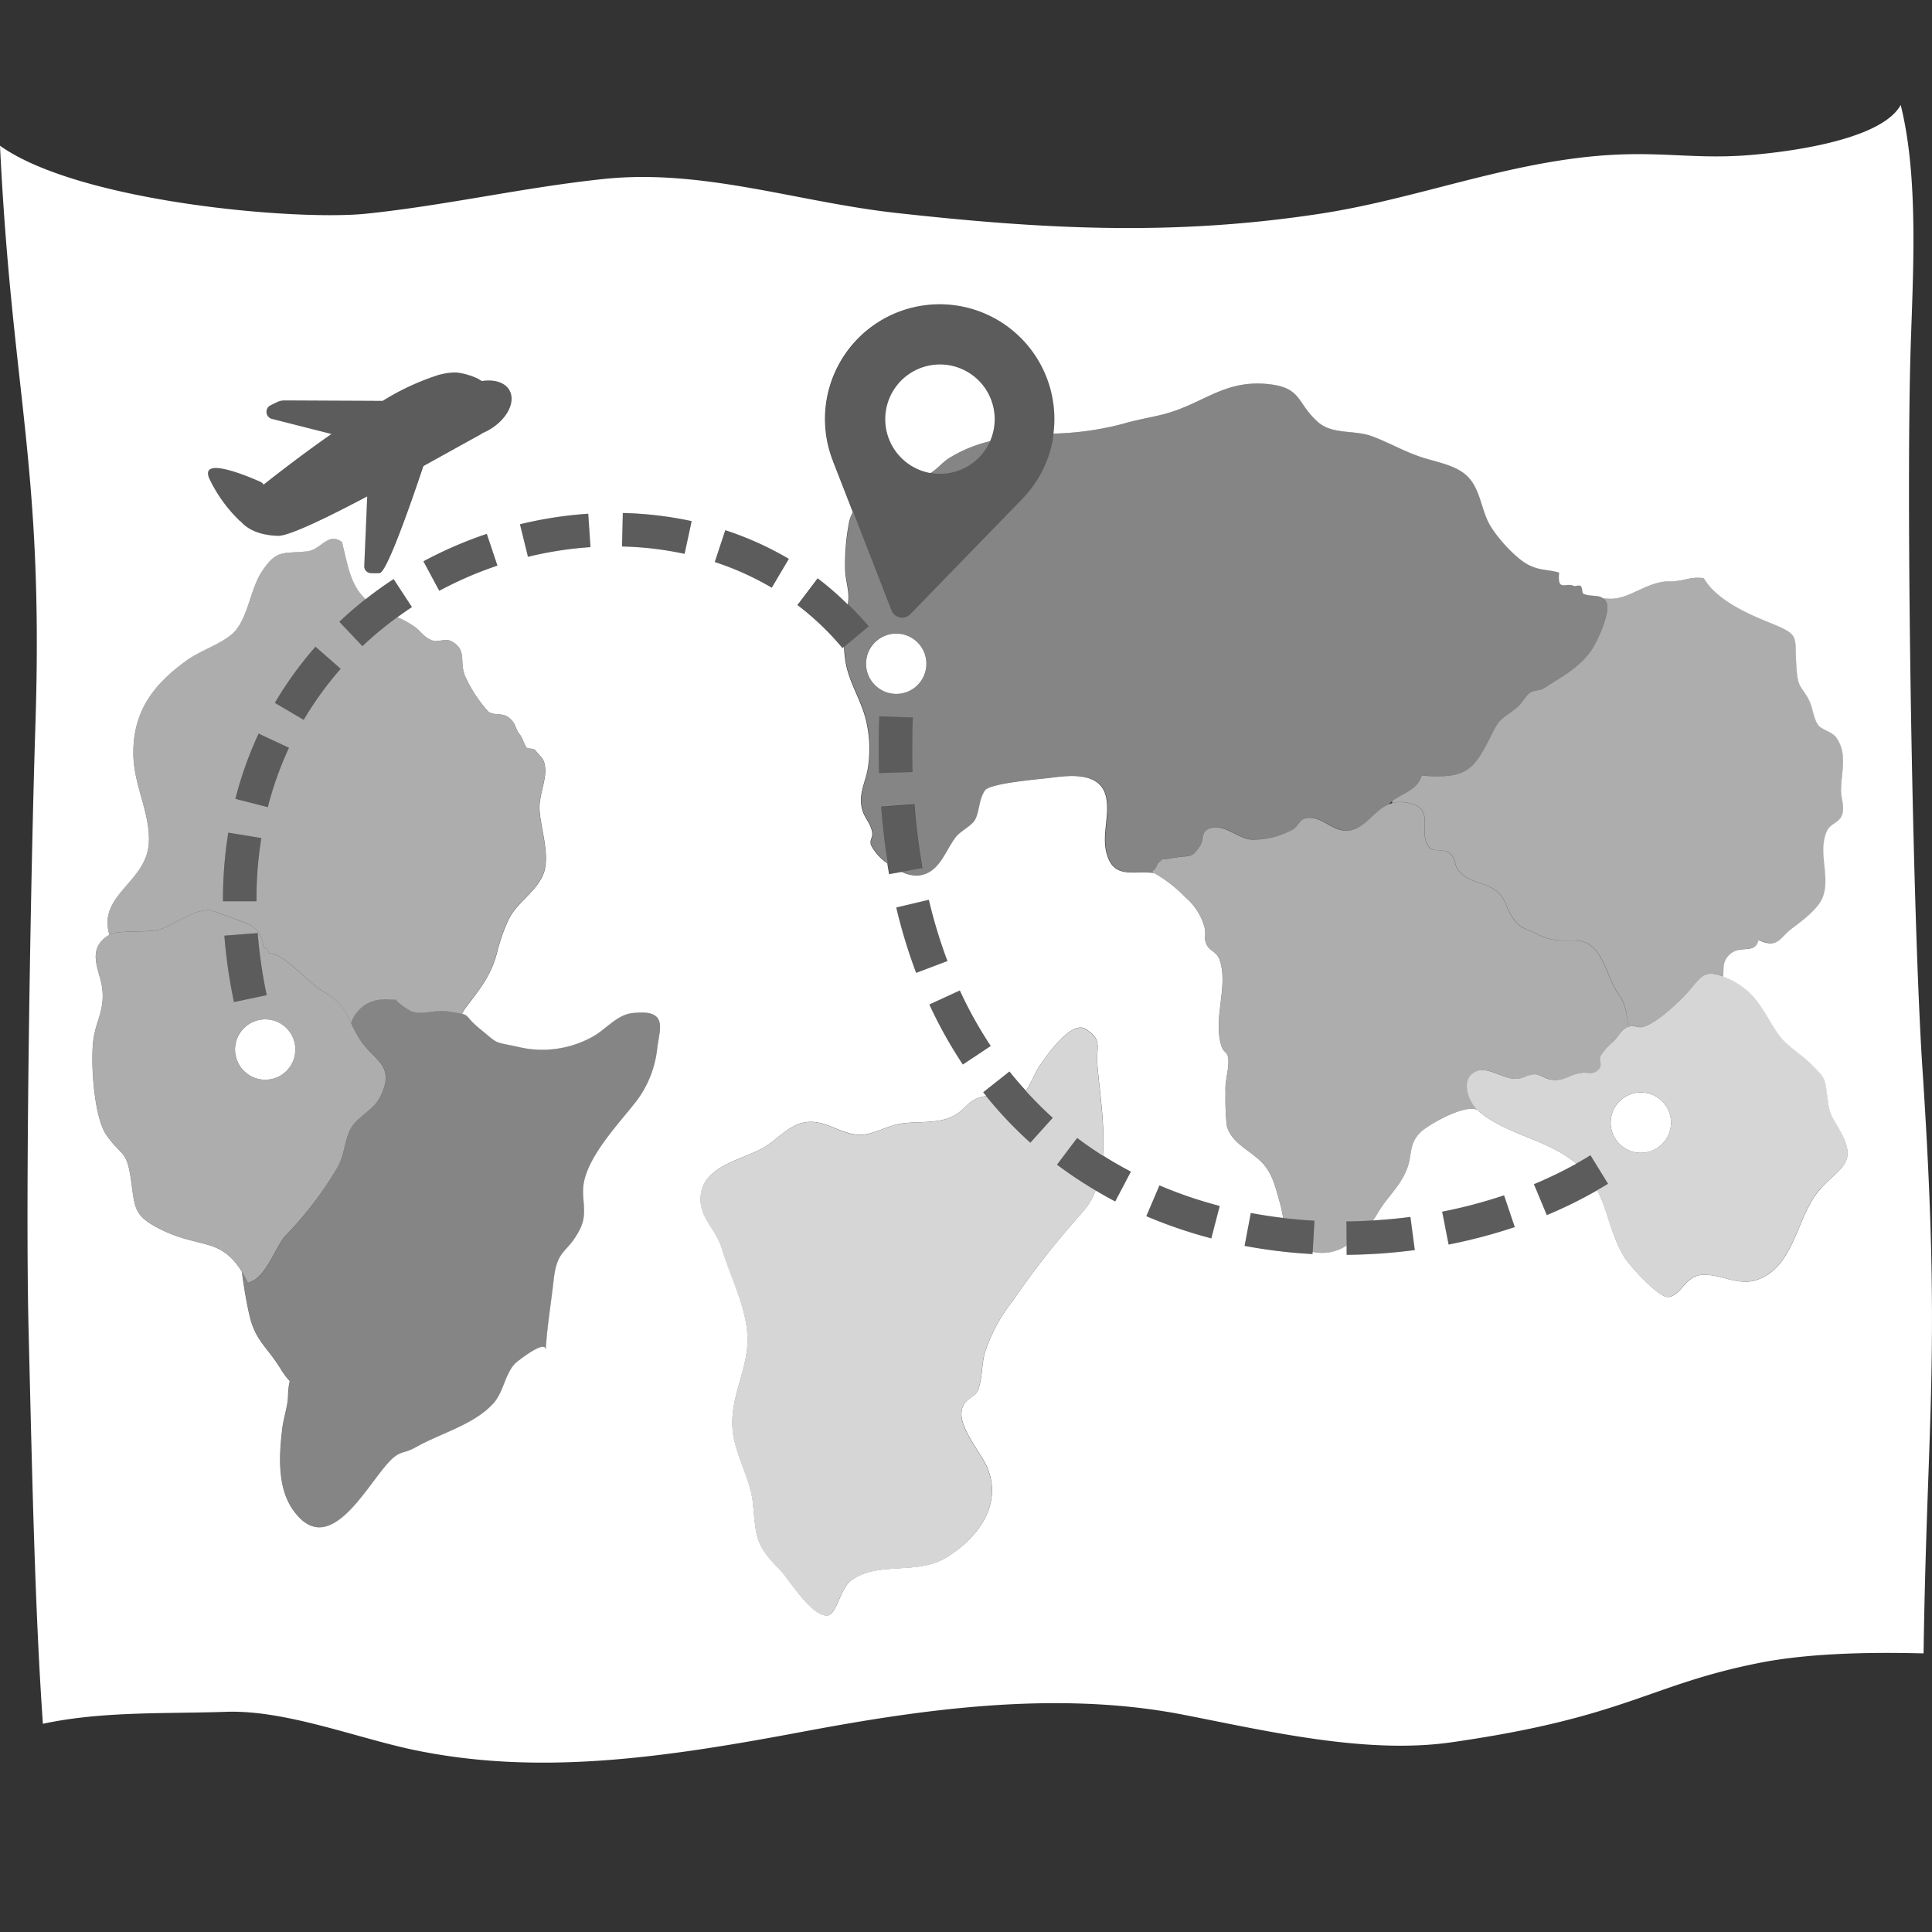 <svg viewBox="0 0 300 300" xmlns="http://www.w3.org/2000/svg"><rect x="0" y="0" width="300" height="300" fill="#333333" stroke="none"/><g fill="#fff"><path d="m 285.9 122.69 c .02 -2.8 1.02 -5.56 -.64 -8.05 -.73 -1.09 -2.37 -1.29 -2.93 -2.11 -.74 -1.09 -.77 -2.5 -1.36 -3.74 -.97 -2.02 -1.7 -1.87 -1.92 -4.32 -.58 -6.3 1.03 -5.63 -5.13 -8.17 -3.18 -1.31 -7.53 -3.42 -9.32 -6.55 -2.44 -.24 -2.84 .52 -5.31 .5 -3.55 -.02 -6.24 2.87 -9.4 2.7 q -.47 -.02 -.94 -.06 a 1.75 1.75 0 0 1 .55 .78 c .59 1.53 -1.55 6.12 -2.41 7.34 -2 2.84 -4.76 4.16 -7.39 5.9 -.38 .25 -1.53 .3 -2.05 .61 -.61 .36 -1.3 1.69 -1.97 2.25 -1.94 1.65 -2.62 1.48 -3.76 3.75 -2.99 5.96 -3.81 7.47 -11.14 6.92 -.59 2.18 -2.95 2.71 -4.61 3.96 0 .11 .01 .21 .02 .31 a 4.67 4.67 0 0 1 1.82 -.14 c 5.48 .61 1.83 4.78 4.03 7.08 .56 .59 2.19 .22 2.83 .67 1.47 1.03 .72 1.73 1.67 2.91 1.4 1.74 3.54 1.71 5.29 2.74 2.21 1.31 1.93 3.27 3.45 5.04 1.04 1.21 1.75 1.23 3.13 1.87 a 8.39 8.39 0 0 0 3.06 1.07 c 2.49 .37 4.25 -.55 6.08 1.35 1.73 1.8 2.32 5.01 3.8 7.07 1.19 1.65 1.28 3.4 1.49 5.12 .07 -.03 .13 -.07 .2 -.1 .73 -.28 1.28 .29 2.15 .04 1.97 -.56 4.52 -2.95 5.97 -4.38 2.83 -2.76 2.99 -4.77 6.47 -3.41 .14 -1.32 -.19 -2.5 1.23 -3.63 1.6 -1.28 3.73 .17 4.28 -2.08 2.91 1.42 3.33 -.34 5.01 -1.65 1.23 -.96 3.92 -2.85 4.79 -4.64 1.55 -3.19 -.73 -7.29 .81 -10.63 .56 -1.21 1.95 -1.26 2.37 -2.55 .39 -1.27 -.23 -2.55 -.22 -3.77 z" opacity=".6"/><path d="m 298.52 166.02 c -1.54 -23.27 -2.61 -87.73 -1.83 -112.16 .37 -11.61 1.25 -26.34 -1.55 -37.56 -3.26 5.94 -20.04 7.45 -22.22 7.67 -12.37 1.24 -17.45 -1.82 -35.62 1.83 -10.81 2.17 -21.24 5.69 -32.26 7.38 -22.84 3.5 -42.96 2.43 -65.92 -.12 -15.36 -1.71 -29.96 -6.88 -45.36 -5.27 -12.36 1.29 -24.51 4.11 -36.88 5.39 -11.03 1.14 -44.63 -1.82 -56.88 -10.55 1.9 39.08 6.82 49.67 5.49 90.22 -.65 19.98 -1.61 71.07 -1.05 93.74 .58 23.54 .99 43.49 2.22 61.08 9.2 -1.98 19.04 -1.54 28.46 -1.86 9.16 -.32 20.23 4.04 29.06 5.9 19.14 4.01 38.17 1.38 60.04 -2.73 17.57 -3.3 39.14 -6.69 59.52 -2.72 13.13 2.56 28.36 6.17 41.6 4.29 27.15 -3.88 30.59 -8.91 47.82 -12.33 7.18 -1.43 16.4 -1.73 25.53 -1.48 .55 -37.34 2.74 -46.7 -.17 -90.72 z m -185.9 -83.69 a 49.94 49.94 0 0 1 9.87 4.45 l -2.65 4.48 a 44.82 44.82 0 0 0 -8.85 -3.99 z m -21.28 -2.56 l .35 5.19 a 57.1 57.1 0 0 0 -9.71 1.5 l -1.24 -5.05 a 62.58 62.58 0 0 1 10.6 -1.64 z m -50.93 -4.96 a 1.21 1.21 0 0 1 .52 .44 c 2.78 -2.19 6.54 -5.07 10.54 -7.86 l -9.26 -2.35 a 1.13 1.13 0 0 1 -.21 -2.1 l 1.03 -.5 a 2.66 2.66 0 0 1 1.17 -.26 l 15.2 .07 h .02 a 38.56 38.56 0 0 1 8.68 -4.03 l .02 -.01 c .05 -.01 .09 -.02 .14 -.03 .16 -.04 .32 -.08 .47 -.11 .17 -.04 .34 -.07 .5 -.1 .14 -.02 .28 -.05 .41 -.06 .18 -.02 .36 -.04 .53 -.05 .1 -.01 .21 -.02 .31 -.02 a 4.77 4.77 0 0 1 .76 .05 c .39 .06 .75 .13 1.08 .22 .16 .04 .3 .09 .45 .14 s .34 .09 .49 .15 c .18 .07 .34 .14 .51 .21 .1 .04 .21 .08 .31 .13 .17 .08 .32 .18 .47 .27 .07 .04 .14 .08 .21 .12 .02 .02 .05 .03 .08 .04 1.9 -.3 3.58 .2 4.27 1.45 1.02 1.85 -.46 4.63 -3.32 6.21 a 9.08 9.08 0 0 1 -.85 .41 5.1 5.1 0 0 1 -.52 .33 c -2.21 1.21 -5.29 2.93 -8.68 4.8 -1.84 5.5 -5.67 16.56 -6.81 16.62 a 11.93 11.93 0 0 1 -1.38 0 1.05 1.05 0 0 1 -.99 -1.1 l .46 -10.81 c -6.38 3.37 -12.17 6.17 -13.85 6.12 -3.16 -.1 -4.86 -1.17 -5.77 -2.21 a 1.07 1.07 0 0 1 -.18 -.12 22.58 22.58 0 0 1 -4.63 -6.37 c -1.84 -3.74 5.48 -.73 7.82 .31 z m 36.83 13.02 a 58.2 58.2 0 0 0 -9.03 3.91 l -2.46 -4.58 a 63.52 63.52 0 0 1 9.84 -4.26 z m 24.84 74.68 a 16.43 16.43 0 0 1 -3.32 8.55 c -2.68 3.42 -7 7.93 -8.02 12.2 -.68 2.83 .72 4.89 -.73 7.7 -1.96 3.79 -3.49 2.86 -4.04 7.81 -.4 3.59 -1.04 7.36 -1.23 10.89 .1 -1.92 -4.65 1.93 -4.79 2.09 -1.54 1.66 -1.76 4.39 -3.31 6.13 -2.96 3.32 -8.26 4.68 -12.15 6.88 -1.8 1.02 -2.37 .42 -4.06 2.22 -3.62 3.84 -9.4 15.43 -14.97 7.42 -2.45 -3.54 -2.11 -8.54 -1.63 -12.59 .19 -1.59 .85 -3.5 .89 -4.98 .12 -3.99 .98 -.85 -1.23 -4.4 -2.1 -3.37 -3.87 -4.3 -4.76 -8.2 -.44 -1.91 -.9 -4.52 -1.17 -6.76 -3.41 -5.45 -6.51 -3.49 -12.78 -6.66 -4.07 -2.06 -3.83 -3.3 -4.44 -7.6 -.67 -4.73 -1.38 -3.51 -3.8 -6.94 -1.95 -2.77 -2.46 -11.01 -2.08 -14.49 .35 -3.26 1.87 -4.81 1.4 -8.43 -.34 -2.63 -2.59 -5.97 1.06 -8.16 .02 -.01 .05 -.02 .07 -.03 -1.88 -6.32 5.92 -8.14 6.13 -14.48 .15 -4.56 -2.33 -8.73 -2.41 -13.46 -.12 -6.68 3.06 -10.9 8.26 -14.66 2.14 -1.55 5.42 -2.56 7.2 -4.23 2.3 -2.16 2.69 -6.78 4.41 -9.45 2.34 -3.63 3.32 -2.87 7.05 -3.26 2.28 -.24 3.26 -3.07 5.47 -1.46 .92 3.74 1.3 6.66 3.67 8.89 q 2.1 -1.66 4.35 -3.13 l 2.85 4.35 c -.77 .5 -1.52 1.03 -2.26 1.57 a 13.76 13.76 0 0 1 2.59 1.43 c 1.23 .87 1.43 1.64 2.82 2.17 .91 .35 2.04 -.39 2.99 .14 2.48 1.36 1.18 3.09 2.09 5.35 a 21.23 21.23 0 0 0 3.62 5.57 c .79 .63 2.12 .17 3.03 .82 1.39 1 1 1.69 1.91 2.8 .36 .45 .67 1.56 1.03 2.01 .14 .18 1.05 -.02 1.37 .41 .85 1.12 1.29 1.08 1.49 2.59 .25 1.92 -1.01 4.48 -.87 6.66 .19 2.83 1.56 6.72 .74 9.51 -.88 2.99 -4.28 4.74 -5.59 7.59 a 28.01 28.01 0 0 0 -1.76 5.08 c -.97 3.65 -2.74 5.71 -4.85 8.51 a 5.45 5.45 0 0 0 -.58 .94 c 1.13 .29 .69 .65 2.8 2.36 3.04 2.47 1.92 1.92 5.83 2.76 a 16.06 16.06 0 0 0 11.8 -1.65 c 1.85 -1.05 3.69 -3.3 5.89 -3.56 5.62 -.7 4.45 2.16 4.03 5.18 z m 4.22 -76.51 a 51.42 51.42 0 0 0 -9.71 -1.14 l .12 -5.2 a 56.71 56.71 0 0 1 10.69 1.26 z m 66.87 100.56 c -1.03 -.54 -2.04 -1.11 -3.04 -1.7 a 10.82 10.82 0 0 1 -2.19 3.54 135.59 135.59 0 0 0 -10.81 13.78 25.4 25.4 0 0 0 -4.23 7.96 c -.51 2.01 -.34 3.83 -1.01 5.66 -.49 1.34 -2.36 1.29 -2.58 3.43 -.28 2.69 3.17 6.54 4.06 8.79 2.28 5.76 -1.59 10.88 -6.52 13.87 -4.54 2.75 -10.55 .47 -14.7 3.53 -1.63 1.2 -2.26 5.2 -3.56 5.42 -2.46 .41 -6.09 -5.64 -7.45 -7.04 -3.89 -3.97 -3.69 -4.94 -4.22 -10.33 -.39 -3.92 -2.75 -7.39 -3.15 -11.36 -.49 -4.88 2.2 -9.09 2.31 -13.81 .11 -4.7 -2.61 -9.85 -3.95 -14.29 -1 -3.34 -3.5 -4.75 -3.34 -8.09 .23 -4.86 6.32 -5.76 9.69 -7.66 2.01 -1.14 3.84 -3.38 6.13 -3.91 3.37 -.78 5.63 1.74 8.78 1.85 h .2 c 2.04 -.02 4.14 -1.37 6.13 -1.7 2.6 -.43 5.54 .02 7.97 -1.04 2.23 -.97 2.41 -2.62 4.94 -3.17 .18 -.04 .36 -.07 .53 -.09 -.16 -.2 -.33 -.39 -.49 -.59 l 4.08 -3.23 c .81 1.03 1.67 2.02 2.55 2.99 .68 -.91 1.57 -3.09 2.11 -3.85 .97 -1.4 4.96 -7.24 7.22 -5.71 2.68 1.82 1.53 2.5 1.79 5.73 .32 3.91 1.19 9.12 .84 13.89 q 2.11 1.34 4.34 2.5 z m -30.91 -35.49 a 83.19 83.19 0 0 1 -3.09 -10.15 l 5.06 -1.2 a 77.78 77.78 0 0 0 2.89 9.51 z m 6.78 2.73 a 64.01 64.01 0 0 0 4.8 8.62 l -4.33 2.88 a 69.12 69.12 0 0 1 -5.2 -9.32 z m 39.05 38.49 a 72.3 72.3 0 0 1 -10.09 -3.44 l 2.04 -4.78 a 67.12 67.12 0 0 0 9.36 3.19 z m 36.85 .96 l -1 -5.1 a 76.56 76.56 0 0 0 9.61 -2.54 l 1.66 4.93 a 82.02 82.02 0 0 1 -10.27 2.71 z m 57.46 -8.31 c -3.51 4.19 -3.78 11.99 -9.78 13.86 -2.95 .92 -5.95 -1.25 -8.73 -.78 -2.25 .38 -3.05 3.33 -4.91 3.38 -1.49 .04 -5.95 -4.89 -6.71 -6.11 -2.2 -3.57 -2.54 -7.16 -4.24 -10.47 a 68.88 68.88 0 0 1 -7.84 3.86 l -2 -4.8 a 64.25 64.25 0 0 0 6.58 -3.18 c -.05 -.04 -.09 -.08 -.13 -.12 -4.34 -3.65 -10.49 -4.32 -14.88 -7.9 a 4.27 4.27 0 0 1 -.39 -.38 c -.09 -.02 -.15 -.02 -.25 -.05 -2.17 -.6 -7.51 2.53 -8.54 3.55 -1.86 1.86 -1.25 3.44 -2.09 5.66 -1.04 2.76 -3.12 4.4 -4.55 6.9 -.22 .38 -.47 .77 -.74 1.15 1.94 -.12 3.89 -.29 5.81 -.55 l .68 5.15 a 85.92 85.92 0 0 1 -10.58 .74 l -.01 -1.45 a 6.9 6.9 0 0 1 -5.27 .99 l -.02 .34 a 81.14 81.14 0 0 1 -10.55 -1.27 l .97 -5.11 c 1.65 .31 3.33 .57 5.03 .77 -.17 -.85 -.32 -1.68 -.5 -2.29 -.62 -2.1 -1.05 -4.31 -2.54 -6.03 -1.82 -2.09 -5.12 -3.23 -5.74 -6.11 a 39.21 39.21 0 0 1 -.18 -5.02 c -.13 -1.79 .46 -3.21 .45 -4.87 0 -1.55 -.72 -1.22 -1.08 -2.34 -1.37 -4.3 1.11 -9.27 -.27 -13.37 -.43 -1.28 -1.48 -1.37 -1.96 -2.26 -.64 -1.2 -.09 -1.49 -.4 -2.86 a 9.48 9.48 0 0 0 -3.01 -4.67 21.28 21.28 0 0 0 -4.65 -3.64 c -.07 -.03 -.1 -.06 -.14 -.08 -3.08 -.5 -6.28 1.1 -7.41 -3.07 -.76 -2.77 .45 -5.74 -.04 -8.54 -.74 -4.16 -5.57 -3.6 -8.7 -3.19 -1.69 .22 -9.33 .81 -10.14 1.96 -1.03 1.47 -.84 3.66 -1.7 4.79 -.66 .86 -2.21 1.59 -2.91 2.55 -1.68 2.3 -2.52 5.54 -5.75 5.87 a 5.33 5.33 0 0 1 -2.54 -.56 l -1.99 .35 c -.1 -.56 -.19 -1.12 -.28 -1.69 a 7.72 7.72 0 0 1 -2.49 -2.74 c -.38 -.88 .3 -1.21 .13 -2.12 -.25 -1.37 -1.2 -2.2 -1.54 -3.48 -.61 -2.28 .38 -3.97 .82 -6.08 a 18.95 18.95 0 0 0 -.18 -7.56 c -.69 -3.18 -2.66 -5.99 -3.21 -9.2 a 18.38 18.38 0 0 1 -.25 -2.44 l -.24 .2 a 42.45 42.45 0 0 0 -6.99 -6.68 l 3.14 -4.15 a 47.45 47.45 0 0 1 4.67 4.06 c .01 -.04 .01 -.07 .02 -.11 .33 -1.82 -.39 -3.52 -.43 -5.31 a 34.72 34.72 0 0 1 .6 -7.29 6.49 6.49 0 0 1 .6 -1.62 l -3.11 -7.98 h .01 a 17.81 17.81 0 1 1 34.25 -4.22 46.82 46.82 0 0 0 10.77 -1.51 c .59 -.18 1.18 -.33 1.77 -.47 1.62 -.39 3.22 -.67 4.73 -1.07 5.99 -1.6 9.18 -5.26 15.85 -4.66 5.53 .5 4.55 2.88 7.94 5.9 2.27 2.02 5.63 1.18 8.48 2.25 2.59 .97 4.7 2.22 7.39 3.15 2.26 .78 5.13 1.19 6.97 2.7 2.35 1.92 2.4 5.15 3.74 7.67 1.07 2.02 4.12 5.42 6.15 6.44 1.79 .9 2.99 .67 4.73 1.19 -.31 3.06 1.09 1.49 2.2 2.04 .32 .16 .69 -.13 1.06 0 .44 .16 .22 1.11 .54 1.25 1.08 .48 2.24 .1 3.02 .7 q .47 .04 .94 .06 c 3.17 .17 5.86 -2.72 9.4 -2.7 2.47 .01 2.87 -.75 5.31 -.5 1.78 3.13 6.14 5.24 9.32 6.55 6.17 2.53 4.55 1.87 5.13 8.17 .23 2.45 .95 2.3 1.92 4.32 .59 1.23 .62 2.65 1.36 3.74 .56 .82 2.2 1.01 2.93 2.11 1.66 2.5 .66 5.26 .64 8.05 -.01 1.22 .6 2.51 .19 3.77 -.42 1.29 -1.82 1.34 -2.37 2.55 -1.54 3.34 .74 7.44 -.81 10.63 -.87 1.79 -3.56 3.69 -4.79 4.64 -1.67 1.31 -2.1 3.07 -5.01 1.65 -.54 2.25 -2.68 .8 -4.28 2.08 -1.42 1.13 -1.09 2.3 -1.23 3.63 .37 .14 .77 .32 1.22 .54 3.9 1.93 4.83 4.55 7.06 8 1.46 2.27 3.7 3.32 5.48 5.15 1.96 2.03 2.02 1.77 2.39 4.82 s .53 2.79 1.96 5.35 c 3.03 5.32 -.22 5.77 -3.28 9.42 z"/><path d="m 144.28 73.42 c .07 .02 .14 .02 .21 .03 .9 -.51 1.67 -1.47 2.75 -2.23 a 21.47 21.47 0 0 1 6.5 -2.71 8.5 8.5 0 1 0 -9.47 4.91 z"/><path d="m 98.03 157.3 c -2.2 .26 -4.04 2.52 -5.89 3.56 a 16.06 16.06 0 0 1 -11.8 1.65 c -3.91 -.83 -2.78 -.29 -5.83 -2.76 -2.93 -2.37 -.93 -2.14 -5.05 -2.74 -1.69 -.24 -3.82 .51 -5.4 .07 a 8.63 8.63 0 0 1 -1.83 -1.16 c -.49 -.38 -.82 -.7 -.61 -.68 -2.24 -.24 -4.47 -.22 -6.23 1.97 a 4.68 4.68 0 0 0 -.86 1.67 23.22 23.22 0 0 0 1.23 2.29 c 2.22 3.62 5.84 4.08 3.26 9.19 -1.04 2.07 -3.56 2.97 -4.6 4.97 -.89 1.71 -.93 3.96 -1.94 5.82 a 55.74 55.74 0 0 1 -8.15 10.75 c -1.46 1.56 -3.01 6.65 -5.79 7.28 -.32 -.64 -.64 -1.2 -.96 -1.71 .26 2.24 .73 4.85 1.17 6.76 .89 3.9 2.66 4.83 4.76 8.2 2.21 3.55 1.36 .41 1.23 4.4 -.05 1.47 -.71 3.39 -.89 4.98 -.48 4.05 -.83 9.05 1.63 12.59 5.57 8.01 11.35 -3.58 14.97 -7.42 1.69 -1.79 2.26 -1.2 4.06 -2.22 3.88 -2.2 9.18 -3.56 12.15 -6.88 1.56 -1.75 1.77 -4.48 3.31 -6.13 .15 -.16 4.89 -4.01 4.79 -2.09 .18 -3.53 .83 -7.3 1.23 -10.89 .55 -4.95 2.08 -4.02 4.04 -7.81 1.45 -2.81 .06 -4.87 .73 -7.7 1.02 -4.27 5.35 -8.78 8.02 -12.2 a 16.43 16.43 0 0 0 3.32 -8.55 c .41 -3.02 1.58 -5.88 -4.07 -5.21 z" opacity=".4"/><path d="m 153.75 68.51 a 21.47 21.47 0 0 0 -6.5 2.71 c -1.09 .76 -1.85 1.72 -2.75 2.23 a 8.5 8.5 0 0 0 9.25 -4.94 z" opacity=".4"/><path d="m 247.09 101.02 c .86 -1.22 3 -5.81 2.41 -7.34 -.65 -1.67 -2.19 -.87 -3.57 -1.48 -.32 -.14 -.1 -1.09 -.54 -1.25 -.37 -.13 -.75 .16 -1.06 0 -1.11 -.55 -2.5 1.02 -2.2 -2.04 -1.74 -.52 -2.94 -.29 -4.73 -1.19 -2.03 -1.02 -5.08 -4.42 -6.15 -6.44 -1.34 -2.52 -1.39 -5.75 -3.74 -7.67 -1.84 -1.51 -4.72 -1.92 -6.97 -2.7 -2.69 -.93 -4.8 -2.18 -7.39 -3.15 -2.85 -1.07 -6.21 -.23 -8.48 -2.25 -3.39 -3.02 -2.4 -5.4 -7.94 -5.9 -6.67 -.6 -9.86 3.07 -15.85 4.66 -1.51 .4 -3.11 .69 -4.73 1.07 -.59 .14 -1.18 .3 -1.77 .47 a 46.82 46.82 0 0 1 -10.77 1.51 c -.06 .43 -.11 .86 -.19 1.28 a 17.72 17.72 0 0 1 -4.69 8.88 h .01 l -17.4 17.91 a 1.77 1.77 0 0 1 -2.91 -.59 l -5.95 -15.29 a 6.49 6.49 0 0 0 -.6 1.62 34.72 34.72 0 0 0 -.6 7.29 c .04 1.8 .76 3.5 .43 5.31 -.01 .04 -.01 .07 -.02 .11 1.11 1.1 2.19 2.24 3.19 3.44 l -3.76 3.13 a 18.38 18.38 0 0 0 .25 2.44 c .55 3.21 2.52 6.01 3.21 9.2 a 18.95 18.95 0 0 1 .18 7.56 c -.44 2.11 -1.43 3.8 -.82 6.08 .34 1.27 1.29 2.1 1.54 3.48 .17 .91 -.51 1.24 -.13 2.12 a 7.72 7.72 0 0 0 2.49 2.74 c -.46 -2.84 -.81 -5.78 -1.03 -8.77 l 5.19 -.39 a 99.19 99.19 0 0 0 1.24 9.94 l -3.13 .56 a 5.33 5.33 0 0 0 2.54 .56 c 3.23 -.33 4.07 -3.58 5.75 -5.87 .7 -.96 2.26 -1.69 2.91 -2.55 .86 -1.14 .67 -3.32 1.7 -4.79 .8 -1.15 8.45 -1.74 10.14 -1.96 3.13 -.41 7.96 -.97 8.7 3.19 .5 2.8 -.71 5.77 .04 8.54 1.14 4.17 4.33 2.57 7.41 3.07 -.33 -.19 -.28 -.24 .1 -.61 a 2 2 0 0 0 .39 -.7 1.37 1.37 0 0 1 .52 -.57 c .24 -.2 .14 -.3 .52 -.32 a 4.15 4.15 0 0 0 .92 -.07 13.14 13.14 0 0 1 1.33 -.21 c 1.93 -.26 2.1 .07 3.33 -1.7 .83 -1.2 .03 -2.35 1.74 -2.84 2.02 -.58 4.25 1.69 6.25 1.82 a 13.11 13.11 0 0 0 6.46 -1.6 c 1.19 -.75 .96 -1.84 2.74 -1.78 2.14 .07 3.7 2.43 6.2 1.92 2.38 -.49 3.6 -2.98 5.79 -3.97 1.62 -1.68 4.56 -2.04 5.22 -4.5 7.33 .56 8.15 -.96 11.14 -6.92 1.14 -2.27 1.82 -2.1 3.76 -3.75 .67 -.57 1.36 -1.89 1.97 -2.25 .53 -.31 1.67 -.36 2.05 -.61 2.6 -1.72 5.36 -3.04 7.36 -5.88 z m -105.38 18.86 l -5.2 .16 q -.06 -1.97 -.06 -4 c 0 -1.57 .03 -3.19 .09 -4.81 l 5.2 .18 c -.06 1.56 -.08 3.11 -.08 4.62 q -.01 1.96 .05 3.85 z m -2.95 -12.15 a 4.69 4.69 0 1 1 5.08 -4.26 4.69 4.69 0 0 1 -5.08 4.26 z" opacity=".4"/><path d="m 285.72 175.51 c -1.44 -2.56 -1.6 -2.3 -1.96 -5.35 s -.42 -2.79 -2.39 -4.82 c -1.77 -1.84 -4.01 -2.89 -5.48 -5.15 -2.23 -3.46 -3.16 -6.07 -7.06 -8 -4.71 -2.33 -4.56 -.19 -7.69 2.87 -1.45 1.42 -4 3.81 -5.97 4.38 -.88 .25 -1.42 -.32 -2.15 -.04 -1.07 .42 -1.95 1.73 -2.7 2.53 a 8.73 8.73 0 0 0 -1.75 2.02 c -.24 .49 .17 1.48 -.15 1.9 -.95 1.25 -1.78 .49 -3.23 .8 -1.68 .36 -2.37 1.28 -4.37 1 -.66 -.09 -1.8 -.81 -2.29 -.83 -1.32 -.06 -1.6 .52 -2.83 .68 -1.76 .23 -3.85 -1.4 -5.65 -1.33 a 2.32 2.32 0 0 0 -1.46 .57 c -1.78 1.51 -.32 4.73 1.15 5.93 4.39 3.58 10.54 4.25 14.88 7.9 .05 .04 .09 .08 .13 .12 .76 -.42 1.5 -.85 2.22 -1.3 l 2.73 4.43 c -.55 .34 -1.12 .67 -1.69 .99 1.7 3.31 2.03 6.9 4.24 10.47 .76 1.23 5.22 6.15 6.71 6.11 1.86 -.05 2.66 -3 4.91 -3.38 2.78 -.47 5.78 1.7 8.73 .78 6 -1.87 6.28 -9.66 9.78 -13.86 3.08 -3.64 6.33 -4.09 3.34 -9.42 z m -31.34 3.48 a 4.69 4.69 0 1 1 5.08 -4.26 4.69 4.69 0 0 1 -5.08 4.26 z" opacity=".8"/><path d="m 251.33 154.38 c -1.48 -2.06 -2.07 -5.27 -3.8 -7.07 -1.82 -1.9 -3.58 -.98 -6.08 -1.35 a 8.39 8.39 0 0 1 -3.06 -1.07 c -1.38 -.64 -2.09 -.66 -3.13 -1.87 -1.52 -1.77 -1.23 -3.73 -3.45 -5.04 -1.75 -1.04 -3.89 -1 -5.29 -2.74 -.95 -1.18 -.2 -1.88 -1.67 -2.91 -.64 -.45 -2.27 -.09 -2.83 -.67 -2.2 -2.3 1.45 -6.47 -4.03 -7.08 -3.98 -.44 -5.1 3.7 -8.24 4.34 -2.5 .51 -4.06 -1.85 -6.2 -1.92 -1.79 -.06 -1.56 1.03 -2.74 1.78 a 13.11 13.11 0 0 1 -6.46 1.6 c -1.99 -.13 -4.22 -2.4 -6.25 -1.82 -1.72 .5 -.92 1.64 -1.74 2.84 -1.22 1.78 -1.4 1.44 -3.33 1.7 a 13.14 13.14 0 0 0 -1.33 .21 4.15 4.15 0 0 1 -.92 .07 c -.38 .02 -.28 .12 -.52 .32 a 1.37 1.37 0 0 0 -.52 .57 2 2 0 0 1 -.39 .7 c -.44 .42 -.48 .43 .04 .7 a 21.28 21.28 0 0 1 4.65 3.64 9.48 9.48 0 0 1 3.01 4.67 c .3 1.37 -.25 1.65 .4 2.86 .48 .9 1.53 .98 1.96 2.26 1.38 4.1 -1.1 9.07 .27 13.37 .36 1.12 1.07 .79 1.08 2.34 0 1.66 -.58 3.08 -.45 4.87 a 39.21 39.21 0 0 0 .18 5.02 c .62 2.88 3.92 4.02 5.74 6.11 1.49 1.72 1.92 3.93 2.54 6.03 .18 .61 .32 1.44 .5 2.29 1.6 .19 3.22 .33 4.84 .42 l -.27 4.85 a 6.9 6.9 0 0 0 5.27 -.99 l -.03 -3.75 c 1.37 -.01 2.75 -.07 4.13 -.15 .27 -.38 .52 -.77 .74 -1.15 1.42 -2.5 3.5 -4.14 4.55 -6.9 .84 -2.22 .23 -3.8 2.09 -5.66 1.02 -1.02 6.36 -4.15 8.54 -3.55 .09 .03 .16 .03 .25 .05 -1.32 -1.4 -2.38 -4.18 -.76 -5.56 a 2.32 2.32 0 0 1 1.46 -.57 c 1.8 -.08 3.9 1.56 5.65 1.33 1.22 -.16 1.51 -.74 2.83 -.68 .49 .02 1.63 .73 2.29 .83 2 .29 2.69 -.64 4.37 -1 1.45 -.31 2.28 .46 3.23 -.8 .32 -.42 -.09 -1.41 .15 -1.9 a 8.73 8.73 0 0 1 1.75 -2.02 10.72 10.72 0 0 1 2.5 -2.43 c -.23 -1.73 -.33 -3.47 -1.52 -5.12 z" opacity=".6"/><path d="m 164.13 180.85 l 3.13 -4.15 q 1.92 1.45 3.99 2.76 c .34 -4.77 -.53 -9.98 -.84 -13.89 -.26 -3.24 .89 -3.91 -1.79 -5.73 -2.26 -1.53 -6.25 4.31 -7.22 5.71 -.53 .77 -1.43 2.95 -2.11 3.85 a 58.11 58.11 0 0 0 4.18 4.17 l -3.48 3.87 a 63.26 63.26 0 0 1 -6.85 -7.22 c -.17 .02 -.34 .05 -.53 .09 -2.53 .56 -2.71 2.2 -4.94 3.17 -2.44 1.06 -5.37 .6 -7.97 1.04 -2 .33 -4.09 1.69 -6.13 1.7 -.07 0 -.13 0 -.2 0 -3.15 -.11 -5.41 -2.64 -8.78 -1.85 -2.29 .53 -4.11 2.77 -6.13 3.91 -3.37 1.9 -9.47 2.8 -9.69 7.66 -.16 3.35 2.34 4.76 3.34 8.09 1.33 4.44 4.06 9.59 3.95 14.29 -.11 4.72 -2.79 8.93 -2.31 13.81 .4 3.96 2.76 7.44 3.15 11.36 .54 5.38 .34 6.36 4.22 10.33 1.37 1.4 5 7.45 7.45 7.04 1.3 -.22 1.93 -4.22 3.56 -5.42 4.16 -3.06 10.16 -.78 14.7 -3.53 4.93 -2.99 8.8 -8.11 6.52 -13.87 -.89 -2.25 -4.34 -6.1 -4.06 -8.79 .22 -2.14 2.09 -2.09 2.58 -3.43 .67 -1.84 .5 -3.66 1.01 -5.66 a 25.4 25.4 0 0 1 4.23 -7.96 135.59 135.59 0 0 1 10.84 -13.8 10.82 10.82 0 0 0 2.19 -3.54 64.73 64.73 0 0 1 -6.01 -4.01 z" opacity=".8"/><path d="m 84.63 119.13 c -.2 -1.51 -.64 -1.46 -1.49 -2.59 -.32 -.42 -1.23 -.23 -1.37 -.41 -.36 -.46 -.66 -1.56 -1.03 -2.01 -.9 -1.11 -.52 -1.81 -1.91 -2.8 -.91 -.65 -2.23 -.18 -3.03 -.82 a 21.23 21.23 0 0 1 -3.6 -5.57 c -.91 -2.26 .39 -3.99 -2.09 -5.35 -.95 -.52 -2.08 .21 -2.99 -.14 -1.39 -.53 -1.59 -1.3 -2.82 -2.17 a 13.76 13.76 0 0 0 -2.58 -1.45 54.79 54.79 0 0 0 -5.44 4.51 l -3.58 -3.78 q 1.94 -1.84 4.07 -3.52 c -2.37 -2.23 -2.75 -5.14 -3.67 -8.89 -2.22 -1.61 -3.19 1.22 -5.47 1.46 -3.73 .4 -4.72 -.37 -7.05 3.26 -1.72 2.67 -2.11 7.29 -4.41 9.45 -1.78 1.68 -5.07 2.69 -7.2 4.23 -5.19 3.76 -8.37 7.99 -8.26 14.66 .08 4.72 2.56 8.9 2.41 13.46 -.21 6.34 -8.01 8.16 -6.13 14.48 1.46 -.79 6.14 -.27 7.83 -.81 2.34 -.76 5.13 -3.16 7.85 -2.99 .3 .02 5.95 2.13 6.23 2.31 a 4.08 4.08 0 0 1 1.98 3.38 c .86 .42 .53 .17 .9 1.01 2.35 -.05 5.96 4.45 8.19 5.77 3.2 1.89 3.6 3.06 4.56 5.08 a 4.68 4.68 0 0 1 .86 -1.66 c 1.76 -2.19 3.99 -2.21 6.23 -1.97 -.21 -.02 .12 .3 .61 .68 a 8.63 8.63 0 0 0 1.83 1.16 c 1.58 .44 3.71 -.32 5.4 -.07 1.15 .17 1.81 .27 2.25 .38 a 5.45 5.45 0 0 1 .58 -.94 c 2.12 -2.79 3.88 -4.86 4.85 -8.51 a 28.01 28.01 0 0 1 1.76 -5.08 c 1.31 -2.85 4.71 -4.61 5.59 -7.59 .83 -2.79 -.55 -6.68 -.74 -9.51 -.13 -2.17 1.13 -4.73 .88 -6.65 z m -44.81 20.65 v .17 h -5.2 v -.17 a 65.22 65.22 0 0 1 .83 -10.49 l 5.13 .84 a 59.86 59.86 0 0 0 -.76 9.65 z m 1.77 -14.45 l -5.04 -1.29 a 58.03 58.03 0 0 1 3.61 -10.13 l 4.71 2.2 a 52.84 52.84 0 0 0 -3.28 9.21 z m 5.57 -13.55 l -4.48 -2.64 a 57.19 57.19 0 0 1 6.31 -8.72 l 3.91 3.43 a 51.92 51.92 0 0 0 -5.74 7.93 z" opacity=".6"/><path d="m 49.97 153.82 c -2.24 -1.32 -5.84 -5.81 -8.19 -5.77 -.37 -.85 -.04 -.59 -.9 -1.01 a 4.08 4.08 0 0 0 -1.98 -3.38 c -.28 -.17 -5.93 -2.29 -6.23 -2.31 -2.72 -.18 -5.5 2.23 -7.85 2.99 -1.71 .55 -6.5 .01 -7.89 .84 -3.65 2.19 -1.4 5.53 -1.06 8.16 .47 3.62 -1.04 5.17 -1.4 8.43 -.38 3.48 .13 11.72 2.08 14.49 2.42 3.44 3.13 2.21 3.8 6.94 .61 4.31 .36 5.54 4.44 7.6 6.85 3.47 9.91 .8 13.73 8.37 2.78 -.63 4.33 -5.72 5.79 -7.28 a 55.74 55.74 0 0 0 8.16 -10.73 c 1.01 -1.85 1.05 -4.1 1.94 -5.82 1.05 -2 3.56 -2.91 4.6 -4.97 2.57 -5.11 -1.04 -5.57 -3.26 -9.19 -2.22 -3.63 -1.53 -4.86 -5.78 -7.36 z m -15.14 -8.53 l 5.19 -.4 a 75.24 75.24 0 0 0 1.4 9.64 l -5.09 1.07 a 80.3 80.3 0 0 1 -1.49 -10.31 z m 5.93 22.35 a 4.69 4.69 0 1 1 5.08 -4.26 4.68 4.68 0 0 1 -5.07 4.26 z" opacity=".6"/><path d="m 139.17 98.38 c 2.59 0 4.68 2.1 4.68 4.68 0 2.59 -2.09 4.69 -4.68 4.69 s -4.69 -2.1 -4.69 -4.69 c 0 -2.58 2.1 -4.68 4.69 -4.68 z"/><path d="m 163.43 68.62 a 17.82 17.82 0 1 0 -34.06 2.94 h -.01 l 9.06 23.27 a 1.77 1.77 0 0 0 2.91 .59 l 17.4 -17.91 h -.01 a 17.72 17.72 0 0 0 4.71 -8.89 z m -15.77 -11.87 a 8.5 8.5 0 1 1 -10.02 6.65 8.5 8.5 0 0 1 10.02 -6.65 z" opacity=".2"/><path d="m 79.09 60.61 c -.7 -1.26 -2.37 -1.76 -4.27 -1.45 -.02 -.02 -.05 -.03 -.08 -.04 -.06 -.04 -.14 -.08 -.21 -.12 -.15 -.09 -.3 -.18 -.47 -.27 -.1 -.05 -.21 -.09 -.31 -.13 -.17 -.07 -.33 -.15 -.51 -.21 -.15 -.06 -.33 -.1 -.49 -.15 s -.29 -.1 -.45 -.14 c -.34 -.08 -.7 -.16 -1.08 -.22 a 4.89 4.89 0 0 0 -.76 -.05 c -.1 0 -.2 .01 -.31 .02 -.17 .01 -.35 .02 -.53 .05 -.13 .02 -.27 .04 -.41 .06 -.16 .03 -.33 .06 -.5 .1 -.15 .03 -.31 .07 -.47 .11 -.05 .01 -.09 .02 -.14 .03 l -.02 .01 a 38.56 38.56 0 0 0 -8.68 4.03 c -.01 0 -.01 0 -.02 0 l -15.2 -.07 a 2.66 2.66 0 0 0 -1.17 .26 l -1.03 .5 a 1.13 1.13 0 0 0 .21 2.11 l 9.26 2.35 c -4 2.79 -7.77 5.67 -10.54 7.86 a 1.21 1.21 0 0 0 -.52 -.44 c -2.35 -1.04 -9.66 -4.05 -7.83 -.32 a 22.58 22.58 0 0 0 4.63 6.37 1.07 1.07 0 0 0 .18 .12 c .91 1.04 2.61 2.11 5.77 2.21 1.68 .06 7.47 -2.75 13.85 -6.12 l -.46 10.81 a 1.05 1.05 0 0 0 .99 1.1 11.93 11.93 0 0 0 1.38 0 c 1.14 -.06 4.98 -11.12 6.81 -16.62 3.38 -1.86 6.47 -3.59 8.68 -4.8 a 5.1 5.1 0 0 0 .52 -.33 9.08 9.08 0 0 0 .85 -.41 c 2.86 -1.58 4.35 -4.36 3.33 -6.21 z" opacity=".2"/><path d="m 41.18 158.28 c 2.59 0 4.68 2.1 4.68 4.69 s -2.09 4.69 -4.68 4.69 -4.69 -2.1 -4.69 -4.69 2.1 -4.69 4.69 -4.69 z"/><path d="m 36.33 155.6 a 80.3 80.3 0 0 1 -1.49 -10.31 l 5.19 -.4 a 75.24 75.24 0 0 0 1.4 9.64 z" opacity=".2"/><path d="m 39.82 139.95 h -5.2 v -.17 a 65.22 65.22 0 0 1 .83 -10.49 l 5.13 .84 a 59.86 59.86 0 0 0 -.77 9.65 z" opacity=".2"/><path d="m 41.59 125.32 l -5.04 -1.29 a 58.03 58.03 0 0 1 3.61 -10.13 l 4.71 2.2 a 52.84 52.84 0 0 0 -3.28 9.22 z" opacity=".2"/><path d="m 47.16 111.78 l -4.48 -2.64 a 57.19 57.19 0 0 1 6.31 -8.72 l 3.91 3.43 a 51.92 51.92 0 0 0 -5.74 7.93 z" opacity=".2"/><path d="m 130.87 100.64 a 42.45 42.45 0 0 0 -6.99 -6.68 l 3.14 -4.15 a 47.73 47.73 0 0 1 7.85 7.5 z" opacity=".2"/><path d="m 56.29 100.33 l -3.58 -3.78 a 60.43 60.43 0 0 1 8.43 -6.65 l 2.85 4.35 a 55.21 55.21 0 0 0 -7.7 6.08 z" opacity=".2"/><path d="m 68.22 91.74 l -2.46 -4.58 a 63.52 63.52 0 0 1 9.83 -4.26 l 1.65 4.93 a 58.2 58.2 0 0 0 -9.02 3.91 z" opacity=".2"/><path d="m 119.85 91.26 a 44.82 44.82 0 0 0 -8.85 -3.99 l 1.62 -4.94 a 49.94 49.94 0 0 1 9.87 4.45 z" opacity=".2"/><path d="m 81.97 86.46 l -1.23 -5.05 a 62.58 62.58 0 0 1 10.6 -1.64 l .35 5.19 a 57.1 57.1 0 0 0 -9.72 1.5 z" opacity=".2"/><path d="m 106.3 86 a 51.42 51.42 0 0 0 -9.71 -1.14 l .12 -5.2 a 56.71 56.71 0 0 1 10.69 1.26 z" opacity=".2"/><path d="m 254.79 169.63 c 2.59 0 4.69 2.1 4.69 4.69 s -2.1 4.69 -4.69 4.69 -4.69 -2.1 -4.69 -4.69 2.1 -4.69 4.69 -4.69 z"/><path d="m 209.13 194.85 l -.04 -5.2 a 80.61 80.61 0 0 0 9.94 -.7 l .68 5.15 a 85.92 85.92 0 0 1 -10.58 .75 z" opacity=".2"/><path d="m 203.83 194.73 a 81.14 81.14 0 0 1 -10.55 -1.27 l .97 -5.11 a 75.95 75.95 0 0 0 9.87 1.19 z" opacity=".2"/><path d="m 224.94 193.25 l -1 -5.1 a 76.56 76.56 0 0 0 9.61 -2.54 l 1.66 4.93 a 82.02 82.02 0 0 1 -10.27 2.71 z" opacity=".2"/><path d="m 188.09 192.29 a 72.3 72.3 0 0 1 -10.09 -3.44 l 2.04 -4.78 a 67.12 67.12 0 0 0 9.36 3.19 z" opacity=".2"/><path d="m 240.2 188.67 l -2 -4.8 a 62.8 62.8 0 0 0 8.8 -4.47 l 2.73 4.43 a 67.84 67.84 0 0 1 -9.53 4.84 z" opacity=".2"/><path d="m 173.17 186.56 a 65.12 65.12 0 0 1 -9.05 -5.71 l 3.13 -4.15 a 59.98 59.98 0 0 0 8.32 5.26 z" opacity=".2"/><path d="m 159.99 177.44 a 63.39 63.39 0 0 1 -7.33 -7.81 l 4.08 -3.23 a 58.08 58.08 0 0 0 6.73 7.16 z" opacity=".2"/><path d="m 149.51 165.3 a 69.12 69.12 0 0 1 -5.2 -9.32 l 4.72 -2.18 a 64.01 64.01 0 0 0 4.8 8.62 z" opacity=".2"/><path d="m 142.26 151.07 a 83.19 83.19 0 0 1 -3.09 -10.15 l 5.06 -1.2 a 77.78 77.78 0 0 0 2.89 9.51 z" opacity=".2"/><path d="m 138.1 135.75 a 105.1 105.1 0 0 1 -1.31 -10.46 l 5.19 -.39 a 99.19 99.19 0 0 0 1.24 9.94 z" opacity=".2"/><path d="m 136.51 120.04 q -.06 -1.97 -.06 -4 c 0 -1.57 .03 -3.19 .09 -4.81 l 5.2 .18 c -.06 1.56 -.08 3.11 -.08 4.62 q 0 1.95 .06 3.84 z" opacity=".2"/></g></svg>